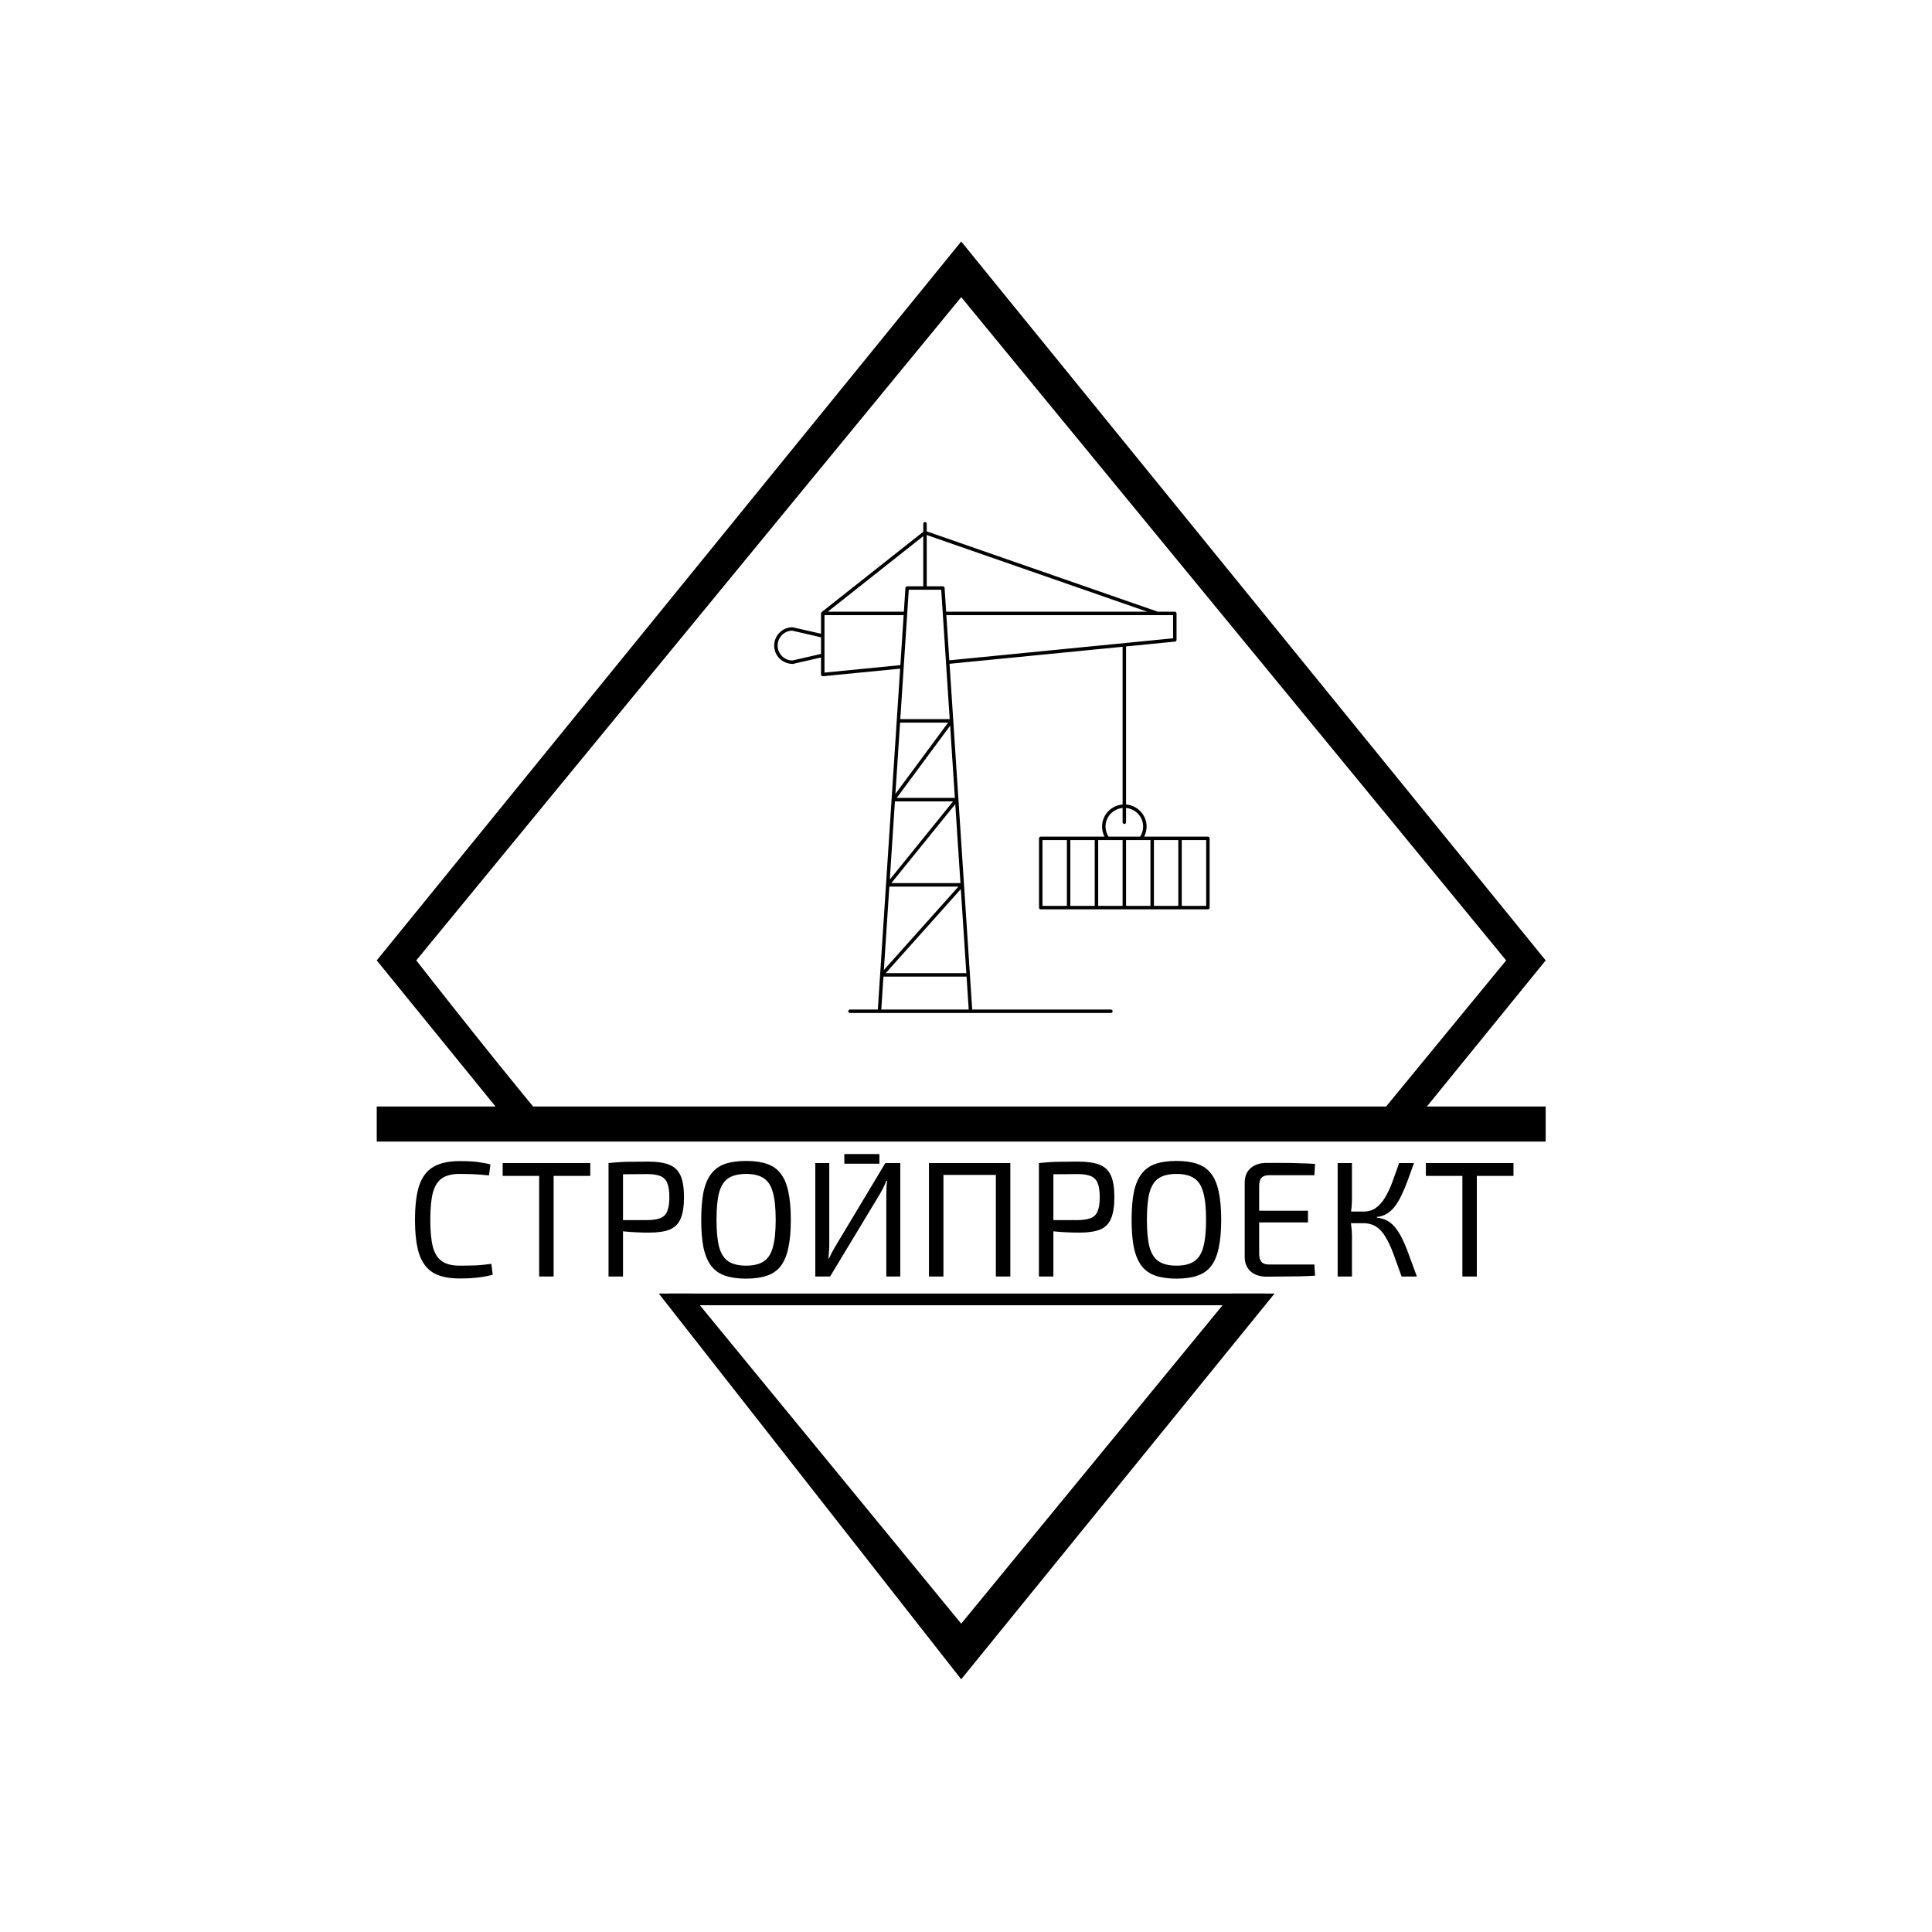 <?xml version="1.0" encoding="UTF-8"?> <svg xmlns="http://www.w3.org/2000/svg" width="200" height="200" viewBox="0 0 200 200" fill="none"> <rect width="200" height="200" fill="white"></rect> <g clip-path="url(#clip0_49_9)"> <path fill-rule="evenodd" clip-rule="evenodd" d="M99.504 25L39 99.42L54.126 118.025C54.126 118.025 55.924 116.34 57.97 117.785C58.469 118.331 58.213 118.107 58.361 118.176C58.027 117.764 58.298 118.017 57.97 117.785C54.389 113.87 43.092 99.42 43.092 99.42L99.504 30.76L155.916 99.42L140.63 118.025H144.882L160.008 99.42L99.504 25ZM131.941 133.908H127.553L99.504 168.08L71.456 133.908H68.199L99.504 173.84L131.941 133.908Z" fill="black"></path> <path d="M107.558 86.788V93.957C107.558 94.056 107.638 94.136 107.737 94.136H125.042C125.141 94.136 125.221 94.056 125.221 93.957V86.788C125.221 86.69 125.141 86.609 125.042 86.609H118.442C118.607 86.287 118.695 85.933 118.695 85.569C118.695 84.359 117.755 83.375 116.569 83.282L116.569 66.917L121.633 66.418C121.725 66.409 121.795 66.332 121.795 66.239V63.503C121.795 63.404 121.714 63.323 121.615 63.323H119.853L95.935 55.006V54.221C95.935 54.123 95.855 54.042 95.756 54.042C95.657 54.042 95.577 54.123 95.577 54.221V55.046L85.06 63.362C85.057 63.365 85.057 63.369 85.055 63.372C85.037 63.387 85.033 63.408 85.023 63.429C85.012 63.451 84.997 63.469 84.996 63.492C84.996 63.496 84.992 63.498 84.992 63.503V65.604L82.042 64.932C80.995 64.932 80.142 65.785 80.142 66.832C80.142 67.877 80.99 68.728 82.074 68.728H82.082L84.992 68.061V69.826C84.992 69.876 85.014 69.924 85.051 69.959C85.084 69.989 85.128 70.005 85.172 70.005C85.177 70.005 85.184 70.005 85.19 70.004L93.183 69.218L92.829 74.624L92.296 82.764L91.719 91.581V91.583L91.109 100.895V100.897L90.873 104.507H87.99C87.891 104.507 87.811 104.588 87.811 104.686C87.811 104.785 87.891 104.866 87.99 104.866H115.001C115.1 104.866 115.18 104.785 115.18 104.686C115.18 104.588 115.1 104.507 115.001 104.507L100.641 104.507L100.407 100.924C100.407 100.925 100.407 100.924 100.407 100.924C100.407 100.924 100.407 100.922 100.407 100.922L98.297 68.716L116.211 66.953V83.282C115.025 83.376 114.085 84.359 114.085 85.57C114.085 85.933 114.173 86.287 114.338 86.61H107.738C107.639 86.61 107.558 86.689 107.558 86.788ZM84.992 67.692L82.042 68.373C81.192 68.373 80.501 67.682 80.501 66.832C80.501 65.982 81.192 65.29 82.002 65.286L84.992 65.972L84.992 67.692ZM122.337 86.967H124.863V93.777H122.337V86.967ZM119.453 86.967H121.979V93.777H119.453V86.967ZM119.095 86.967V93.777H116.569V86.967H119.095ZM95.935 55.384L118.762 63.322H97.945L97.783 60.859C97.778 60.765 97.699 60.691 97.605 60.691H95.936L95.935 55.384ZM95.576 55.503V60.691H93.908C93.814 60.691 93.735 60.765 93.729 60.859L93.568 63.323H85.688L95.576 55.503ZM85.351 69.627V63.681H93.545L93.206 68.854L85.351 69.627ZM93.176 74.803H98.148L92.692 82.181L93.176 74.803ZM92.641 82.958H98.662L92.112 91.05L92.641 82.958ZM92.064 91.781H99.216L91.498 100.414L92.064 91.781ZM100.282 104.506H91.23L91.453 101.101H100.059L100.282 104.506ZM100.035 100.742H91.686L99.465 92.039L100.035 100.742ZM99.425 91.421H92.272L98.889 83.247L99.425 91.421ZM98.847 82.599H92.83L98.358 75.124L98.847 82.599ZM98.313 74.444H93.199L94.076 61.051H97.435L98.313 74.444ZM98.273 68.356L97.967 63.681H121.437V66.076L98.273 68.356ZM116.211 83.64V85.115C116.211 85.213 116.292 85.294 116.39 85.294C116.489 85.294 116.569 85.213 116.569 85.115V83.64C117.557 83.732 118.337 84.556 118.337 85.568C118.337 85.938 118.227 86.295 118.027 86.608H114.754C114.554 86.294 114.444 85.938 114.444 85.568C114.444 84.556 115.223 83.732 116.211 83.64ZM113.685 86.967H116.211V93.776H113.685V86.967ZM110.801 86.967H113.326V93.776H110.801V86.967ZM107.917 86.967H110.443V93.776H107.917V86.967Z" fill="black"></path> <path d="M160.008 114.546H39V118.176H160.008V114.546Z" fill="black"></path> <path d="M130.966 133.908H69.252V135.118H130.966V133.908Z" fill="black"></path> <path d="M47.572 120.197C48.072 120.197 48.497 120.208 48.849 120.231C49.212 120.254 49.541 120.294 49.836 120.35C50.142 120.396 50.454 120.458 50.772 120.537L50.618 121.678C50.278 121.644 49.961 121.615 49.666 121.592C49.382 121.57 49.076 121.553 48.747 121.541C48.418 121.53 48.026 121.524 47.572 121.524C46.812 121.524 46.211 121.672 45.769 121.967C45.326 122.262 45.009 122.755 44.816 123.447C44.634 124.139 44.544 125.081 44.544 126.272C44.544 127.463 44.634 128.405 44.816 129.097C45.009 129.789 45.326 130.282 45.769 130.577C46.211 130.872 46.812 131.02 47.572 131.02C48.298 131.02 48.906 131.008 49.393 130.986C49.892 130.952 50.38 130.901 50.857 130.833L51.01 131.956C50.522 132.092 50.017 132.188 49.495 132.245C48.985 132.313 48.344 132.347 47.572 132.347C46.449 132.347 45.547 132.154 44.867 131.769C44.197 131.371 43.71 130.73 43.403 129.846C43.108 128.961 42.961 127.77 42.961 126.272C42.961 124.775 43.108 123.583 43.403 122.699C43.71 121.814 44.197 121.178 44.867 120.793C45.547 120.396 46.449 120.197 47.572 120.197ZM57.312 120.401V132.143H55.814V120.401H57.312ZM61.106 120.401V121.729H52.036V120.401H61.106ZM67.046 120.248C67.988 120.248 68.731 120.356 69.275 120.571C69.82 120.787 70.211 121.161 70.449 121.695C70.688 122.216 70.807 122.959 70.807 123.924C70.807 124.888 70.688 125.637 70.449 126.17C70.222 126.703 69.842 127.078 69.309 127.293C68.787 127.497 68.084 127.599 67.199 127.599C66.723 127.599 66.263 127.588 65.821 127.565C65.39 127.543 64.993 127.514 64.63 127.48C64.266 127.435 63.955 127.39 63.694 127.344C63.444 127.299 63.268 127.259 63.166 127.225L63.217 126.306C63.818 126.306 64.442 126.306 65.089 126.306C65.736 126.306 66.377 126.306 67.012 126.306C67.579 126.295 68.027 126.227 68.356 126.102C68.697 125.966 68.935 125.728 69.071 125.387C69.218 125.036 69.292 124.548 69.292 123.924C69.292 123.288 69.218 122.801 69.071 122.46C68.935 122.12 68.697 121.882 68.356 121.746C68.027 121.609 67.579 121.541 67.012 121.541C66.082 121.541 65.276 121.547 64.596 121.558C63.926 121.57 63.472 121.587 63.234 121.609L62.996 120.401C63.427 120.356 63.83 120.322 64.204 120.299C64.579 120.276 64.987 120.265 65.429 120.265C65.872 120.254 66.411 120.248 67.046 120.248ZM64.493 120.401V132.143H62.996V120.401H64.493ZM77.236 120.18C78.087 120.18 78.808 120.282 79.397 120.486C79.999 120.691 80.475 121.031 80.827 121.507C81.19 121.972 81.451 122.596 81.61 123.379C81.78 124.162 81.865 125.126 81.865 126.272C81.865 127.418 81.78 128.382 81.61 129.165C81.451 129.948 81.19 130.577 80.827 131.054C80.475 131.519 79.999 131.854 79.397 132.058C78.808 132.262 78.087 132.364 77.236 132.364C76.385 132.364 75.659 132.262 75.058 132.058C74.468 131.854 73.992 131.519 73.629 131.054C73.266 130.577 72.999 129.948 72.829 129.165C72.67 128.382 72.591 127.418 72.591 126.272C72.591 125.126 72.67 124.162 72.829 123.379C72.999 122.596 73.266 121.972 73.629 121.507C73.992 121.031 74.468 120.691 75.058 120.486C75.659 120.282 76.385 120.18 77.236 120.18ZM77.236 121.524C76.465 121.524 75.852 121.672 75.399 121.967C74.956 122.262 74.638 122.755 74.446 123.447C74.264 124.128 74.173 125.07 74.173 126.272C74.173 127.463 74.264 128.405 74.446 129.097C74.638 129.789 74.956 130.282 75.399 130.577C75.852 130.872 76.465 131.02 77.236 131.02C78.008 131.02 78.615 130.872 79.057 130.577C79.511 130.282 79.829 129.789 80.01 129.097C80.203 128.405 80.299 127.463 80.299 126.272C80.299 125.07 80.203 124.128 80.01 123.447C79.829 122.755 79.511 122.262 79.057 121.967C78.615 121.672 78.008 121.524 77.236 121.524ZM93.198 120.401V132.143H91.751V123.583C91.751 123.357 91.757 123.13 91.768 122.903C91.78 122.676 91.802 122.455 91.836 122.239H91.751C91.672 122.455 91.575 122.676 91.462 122.903C91.349 123.118 91.241 123.322 91.139 123.515L85.931 132.143H84.4V120.401H85.846V128.876C85.846 129.114 85.835 129.352 85.812 129.59C85.801 129.817 85.784 130.044 85.761 130.271H85.829C85.92 130.055 86.022 129.84 86.136 129.624C86.26 129.409 86.38 129.199 86.493 128.995L91.649 120.401H93.198ZM97.663 120.401V132.143H96.165V120.401H97.663ZM103.279 120.401V121.626H97.527V120.401H103.279ZM104.589 120.401V132.143H103.091V120.401H104.589ZM111.599 120.248C112.54 120.248 113.283 120.356 113.828 120.571C114.372 120.787 114.764 121.161 115.002 121.695C115.24 122.216 115.359 122.959 115.359 123.924C115.359 124.888 115.24 125.637 115.002 126.17C114.775 126.703 114.395 127.078 113.862 127.293C113.34 127.497 112.637 127.599 111.752 127.599C111.275 127.599 110.816 127.588 110.374 127.565C109.942 127.543 109.545 127.514 109.182 127.48C108.819 127.435 108.507 127.39 108.246 127.344C107.997 127.299 107.821 127.259 107.719 127.225L107.77 126.306C108.371 126.306 108.995 126.306 109.642 126.306C110.288 126.306 110.929 126.306 111.565 126.306C112.132 126.295 112.58 126.227 112.909 126.102C113.249 125.966 113.488 125.728 113.624 125.387C113.771 125.036 113.845 124.548 113.845 123.924C113.845 123.288 113.771 122.801 113.624 122.46C113.488 122.12 113.249 121.882 112.909 121.746C112.58 121.609 112.132 121.541 111.565 121.541C110.634 121.541 109.829 121.547 109.148 121.558C108.479 121.57 108.025 121.587 107.787 121.609L107.549 120.401C107.98 120.356 108.383 120.322 108.757 120.299C109.131 120.276 109.54 120.265 109.982 120.265C110.425 120.254 110.963 120.248 111.599 120.248ZM109.046 120.401V132.143H107.549V120.401H109.046ZM121.789 120.18C122.64 120.18 123.36 120.282 123.95 120.486C124.552 120.691 125.028 121.031 125.38 121.507C125.743 121.972 126.004 122.596 126.162 123.379C126.333 124.162 126.418 125.126 126.418 126.272C126.418 127.418 126.333 128.382 126.162 129.165C126.004 129.948 125.743 130.577 125.38 131.054C125.028 131.519 124.552 131.854 123.95 132.058C123.36 132.262 122.64 132.364 121.789 132.364C120.938 132.364 120.212 132.262 119.611 132.058C119.021 131.854 118.545 131.519 118.182 131.054C117.819 130.577 117.552 129.948 117.382 129.165C117.223 128.382 117.144 127.418 117.144 126.272C117.144 125.126 117.223 124.162 117.382 123.379C117.552 122.596 117.819 121.972 118.182 121.507C118.545 121.031 119.021 120.691 119.611 120.486C120.212 120.282 120.938 120.18 121.789 120.18ZM121.789 121.524C121.018 121.524 120.405 121.672 119.951 121.967C119.509 122.262 119.191 122.755 118.998 123.447C118.817 124.128 118.726 125.07 118.726 126.272C118.726 127.463 118.817 128.405 118.998 129.097C119.191 129.789 119.509 130.282 119.951 130.577C120.405 130.872 121.018 131.02 121.789 131.02C122.561 131.02 123.168 130.872 123.61 130.577C124.064 130.282 124.381 129.789 124.563 129.097C124.756 128.405 124.852 127.463 124.852 126.272C124.852 125.07 124.756 124.128 124.563 123.447C124.381 122.755 124.064 122.262 123.61 121.967C123.168 121.672 122.561 121.524 121.789 121.524ZM131.114 120.384C131.67 120.384 132.231 120.384 132.799 120.384C133.377 120.384 133.944 120.396 134.5 120.418C135.067 120.43 135.612 120.452 136.134 120.486L136.066 121.661H131.352C131 121.661 130.745 121.751 130.586 121.933C130.428 122.103 130.348 122.387 130.348 122.784V129.761C130.348 130.158 130.428 130.447 130.586 130.628C130.745 130.81 131 130.901 131.352 130.901H136.066L136.134 132.058C135.612 132.092 135.067 132.115 134.5 132.126C133.944 132.137 133.377 132.143 132.799 132.143C132.231 132.154 131.67 132.16 131.114 132.16C130.422 132.16 129.872 131.978 129.463 131.615C129.055 131.241 128.851 130.742 128.851 130.118V122.426C128.851 121.791 129.055 121.292 129.463 120.929C129.872 120.566 130.422 120.384 131.114 120.384ZM129.14 125.336H135.402V126.544H129.14V125.336ZM146.371 120.401C146.144 121.048 145.928 121.649 145.724 122.205C145.52 122.761 145.31 123.26 145.094 123.703C144.89 124.145 144.663 124.531 144.414 124.86C144.175 125.177 143.903 125.433 143.597 125.625C143.291 125.818 142.933 125.937 142.525 125.983V126.051C142.967 126.096 143.353 126.215 143.682 126.408C144.011 126.601 144.3 126.873 144.55 127.225C144.811 127.565 145.049 127.979 145.265 128.467C145.491 128.944 145.713 129.494 145.928 130.118C146.155 130.73 146.405 131.405 146.677 132.143H145.094C144.777 131.258 144.493 130.475 144.244 129.795C143.994 129.114 143.727 128.541 143.444 128.076C143.171 127.599 142.854 127.242 142.491 127.004C142.128 126.754 141.674 126.629 141.129 126.629V125.421C141.64 125.421 142.071 125.296 142.423 125.047C142.786 124.786 143.103 124.429 143.376 123.975C143.648 123.521 143.898 122.994 144.124 122.392C144.351 121.78 144.59 121.116 144.839 120.401H146.371ZM139.955 120.401V124.077C139.955 124.417 139.938 124.746 139.904 125.064C139.87 125.382 139.819 125.694 139.751 126C139.808 126.317 139.853 126.635 139.887 126.953C139.933 127.27 139.955 127.577 139.955 127.872V132.143H138.475V120.401H139.955ZM141.759 125.421V126.629H139.496V125.421H141.759ZM152.881 120.401V132.143H151.384V120.401H152.881ZM156.676 120.401V121.729H147.606V120.401H156.676Z" fill="black"></path> <path d="M87.403 119.966H91.034" stroke="black"></path> </g> <defs> <clipPath id="clip0_49_9"> <rect width="121.008" height="150" fill="white" transform="translate(39 25)"></rect> </clipPath> </defs> </svg> 